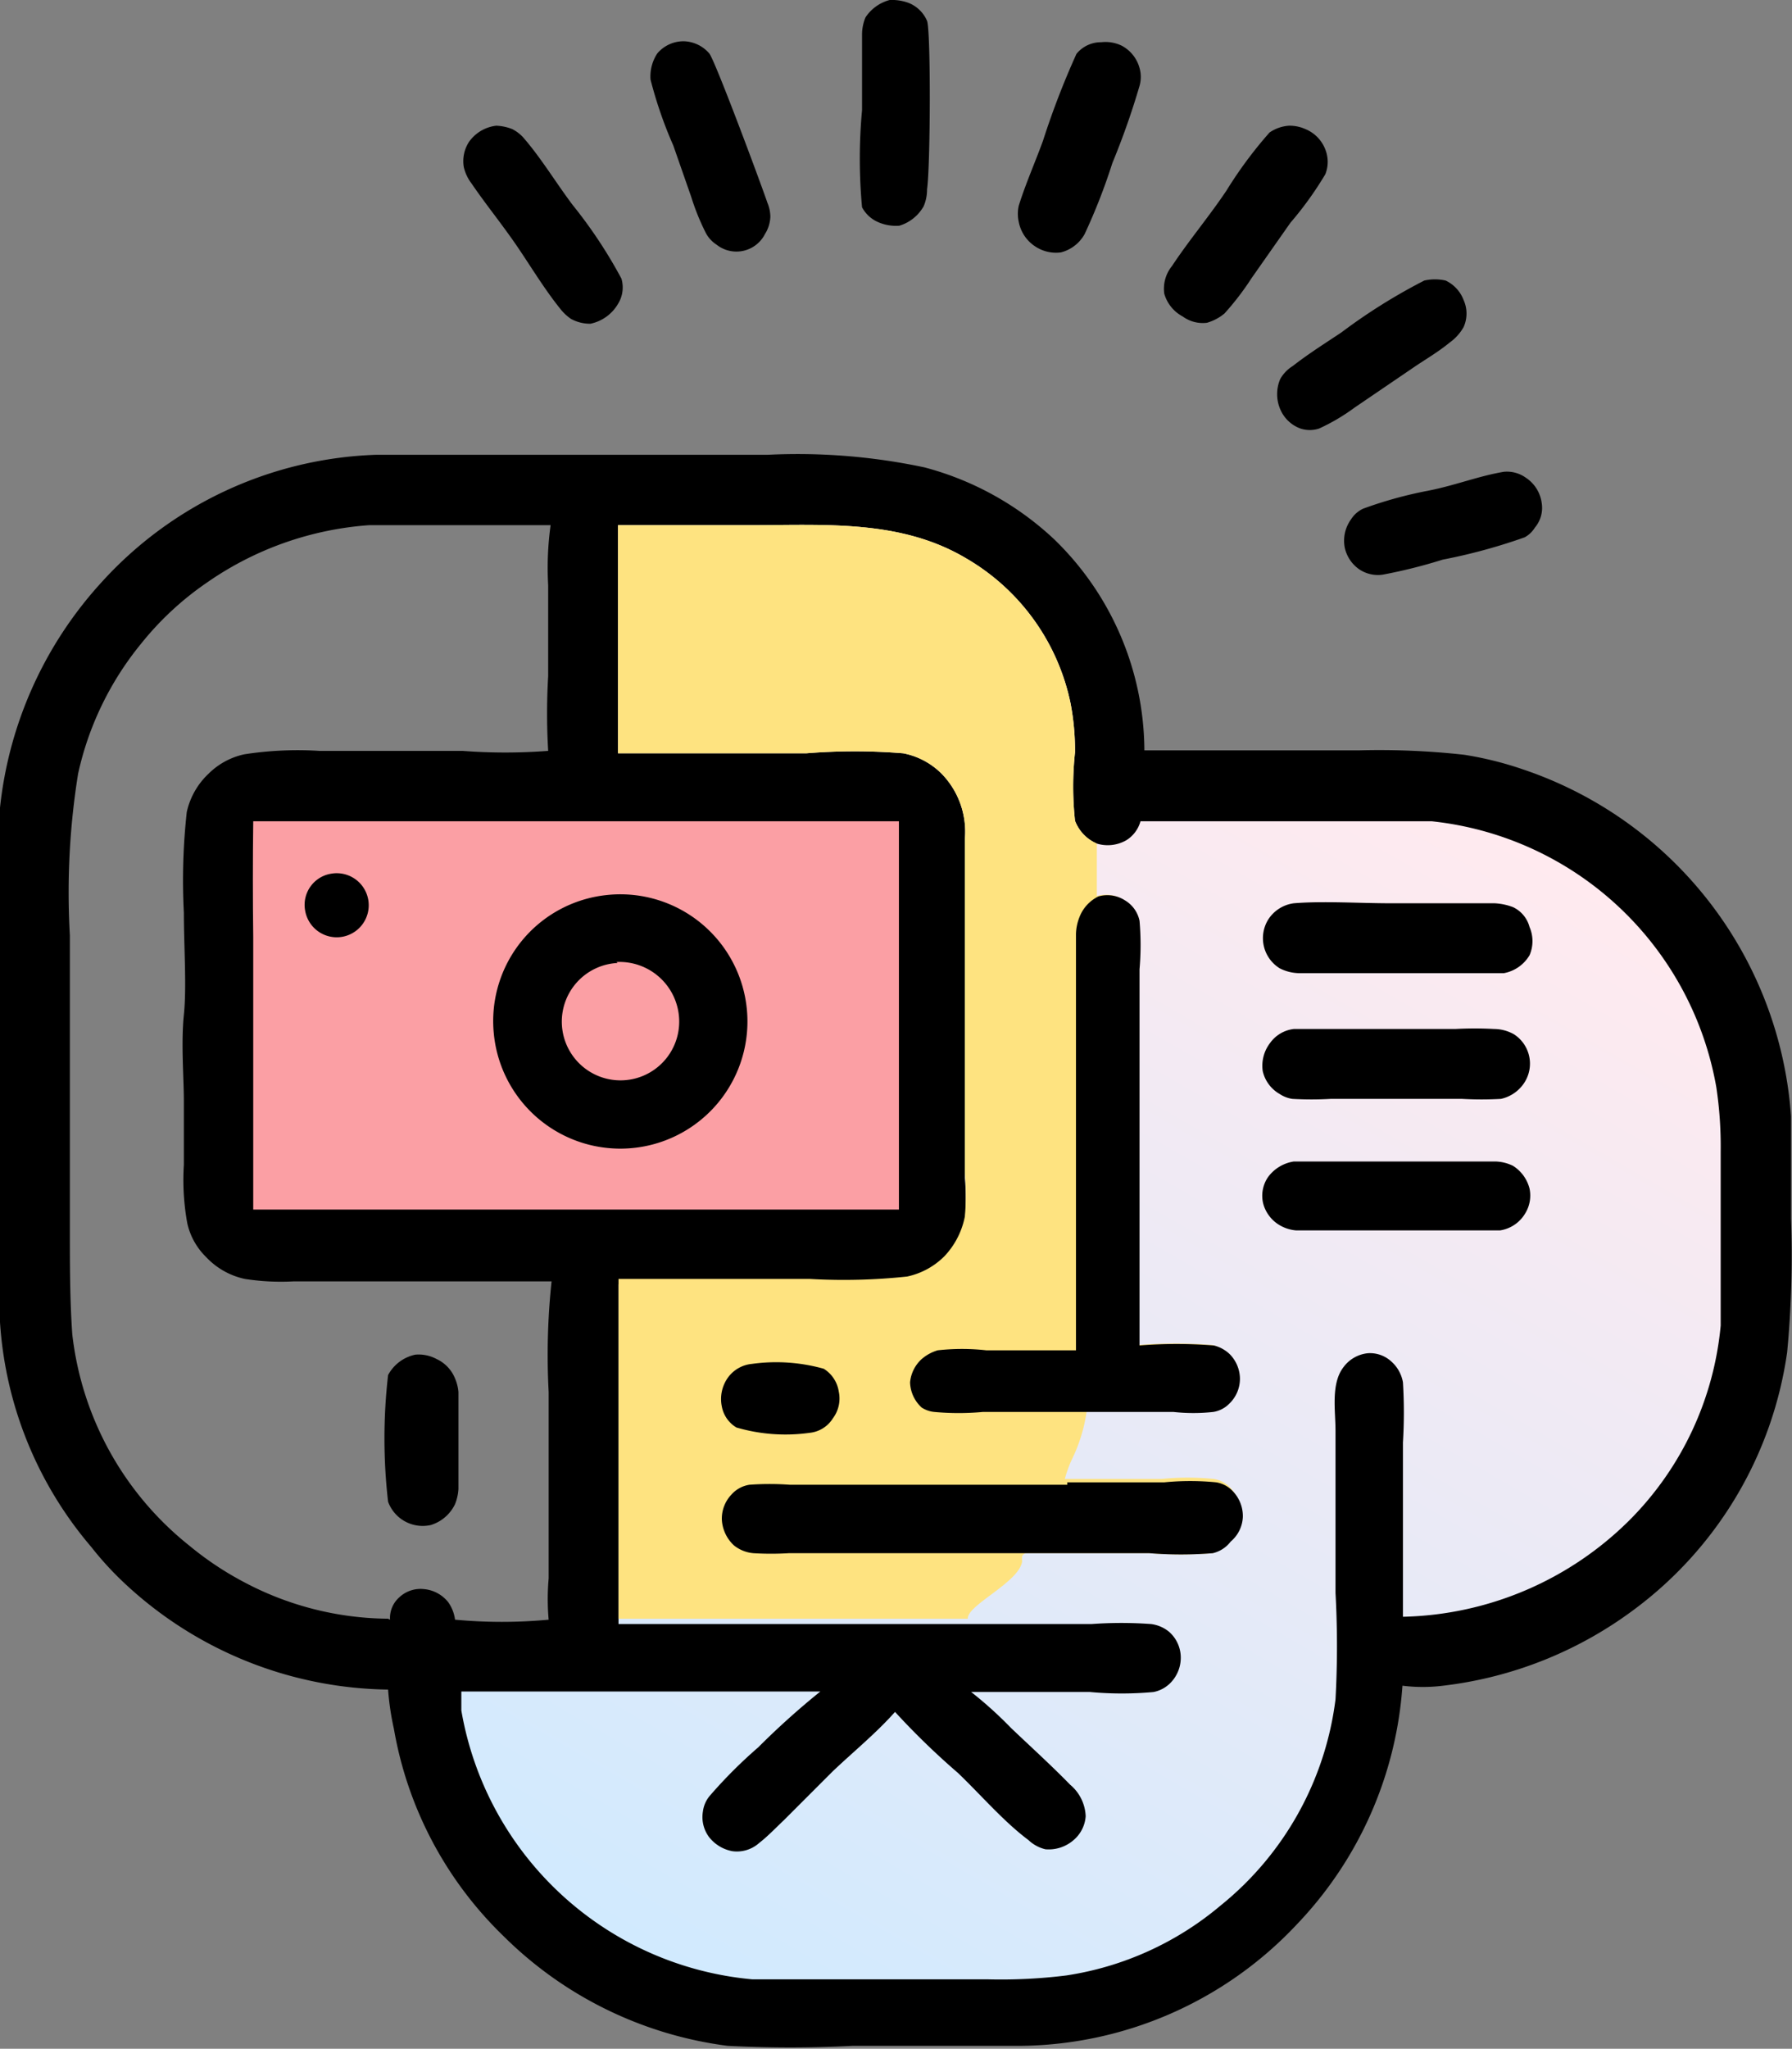 <svg xmlns="http://www.w3.org/2000/svg" xmlns:xlink="http://www.w3.org/1999/xlink" viewBox="0 0 36.94 42.21"><rect x="0" y="0" width="36.94" height="42.21" fill="#808080" stroke="none"/><defs><style>.cls-1{fill:url(#linear-gradient);}.cls-2{fill:#fee380;}.cls-3{fill:#fb9fa4;}</style><linearGradient id="linear-gradient" x1="-552.02" y1="-1659.6" x2="-494.37" y2="-1559.93" gradientTransform="matrix(0.25, 0, 0, -0.25, 150.52, -375.18)" gradientUnits="userSpaceOnUse"><stop offset="0" stop-color="#d1eafe"></stop><stop offset="1" stop-color="#ffeaef"></stop></linearGradient></defs><g id="Layer_2" data-name="Layer 2"><g id="Layer_1-2" data-name="Layer 1"><path d="M7.75,9.37c.49,0,1,0,1.47,0h6.6a12.6,12.6,0,0,1,3.24.26,6.23,6.23,0,0,1,2.68,1.49,6.09,6.09,0,0,1,1.85,4.34c.56,0,1.13,0,1.69,0H28a15.84,15.84,0,0,1,2.18.09,7.13,7.13,0,0,1,1.21.3A8.14,8.14,0,0,1,36.92,23c0,.7,0,1.41,0,2.11a21,21,0,0,1-.08,2.75,8,8,0,0,1-3.14,5.29,8.18,8.18,0,0,1-3.95,1.58,3.38,3.38,0,0,1-.84,0,7.9,7.9,0,0,1-2.17,4.91h0a7.91,7.91,0,0,1-5.69,2.51c-1.16,0-2.31,0-3.47,0A24.88,24.88,0,0,1,15,42.15a8,8,0,0,1-4.63-2.27,7.78,7.78,0,0,1-2.25-4.26A5.58,5.58,0,0,1,8,34.81,8.1,8.1,0,0,1,2.6,32.65a6.66,6.66,0,0,1-.72-.78A7.9,7.9,0,0,1,0,27.24c0-.67,0-1.35,0-2V18.82c0-.72,0-1.46,0-2.18A8.15,8.15,0,0,1,2.09,12,8,8,0,0,1,7.75,9.37Zm.29,24a.57.57,0,0,1,.19-.46.64.64,0,0,1,.51-.17.72.72,0,0,1,.5.27.8.8,0,0,1,.14.36,10.36,10.36,0,0,0,1.93,0,4.78,4.78,0,0,1,0-.85c0-1.28,0-2.56,0-3.84a14.32,14.32,0,0,1,.06-2.28c-1.4,0-2.81,0-4.21,0H6.05a4.85,4.85,0,0,1-1-.05,1.53,1.53,0,0,1-.8-.45,1.4,1.4,0,0,1-.39-.7A5,5,0,0,1,3.79,24c0-.44,0-.88,0-1.33s-.06-1.18,0-1.76,0-1.4,0-2.11a12.85,12.85,0,0,1,.06-2.07,1.54,1.54,0,0,1,.45-.79,1.49,1.49,0,0,1,.74-.4,7.2,7.2,0,0,1,1.54-.07H9.53a11.6,11.6,0,0,0,1.77,0,13.1,13.1,0,0,1,0-1.54V12.06a6.44,6.44,0,0,1,.05-1.24c-1.25,0-2.49,0-3.74,0A6.67,6.67,0,0,0,4.27,12a6.27,6.27,0,0,0-1.36,1.26,6.39,6.39,0,0,0-1.3,2.68,15.44,15.44,0,0,0-.17,3.33v6.07c0,.72,0,1.44.05,2.15a6.5,6.5,0,0,0,2.42,4.36A6.52,6.52,0,0,0,5,32.58,6.43,6.43,0,0,0,8,33.35Z"></path><path class="cls-1" d="M12.74,10.82h2.75c1.51,0,3.07-.12,4.42.68a4.51,4.51,0,0,1,2.16,3,5.19,5.19,0,0,1,.09,1,6.58,6.58,0,0,0,0,1.41.83.83,0,0,0,.45.47.77.77,0,0,0,.61-.07.67.67,0,0,0,.29-.39h3.68c.77,0,1.55,0,2.32,0a6.67,6.67,0,0,1,5.87,5.48,8.21,8.21,0,0,1,.09,1.32V25.7c0,.53,0,1.07,0,1.61a6.53,6.53,0,0,1-1.87,4,6.83,6.83,0,0,1-4.68,2c0-.47,0-.93,0-1.39V29.72a10.19,10.19,0,0,0,0-1.24.74.74,0,0,0-.24-.43.65.65,0,0,0-.48-.17.71.71,0,0,0-.5.28c-.27.34-.17.9-.17,1.32v3.34a20,20,0,0,1,0,2.19,6.49,6.49,0,0,1-2.37,4.25,6.42,6.42,0,0,1-3.18,1.44,10.92,10.92,0,0,1-1.61.08H16.69c-.39,0-.79,0-1.18,0a6.7,6.7,0,0,1-6-5.54c0-.13,0-.26,0-.39.52,0,1,0,1.55,0h4.36c.5,0,1,0,1.49,0A16.06,16.06,0,0,0,15.63,36a9.79,9.79,0,0,0-1,1,.62.62,0,0,0-.14.32.69.69,0,0,0,.12.52.79.79,0,0,0,.49.3.69.69,0,0,0,.55-.17c.18-.14.34-.31.51-.47l1-1c.42-.4.9-.79,1.29-1.23a15.47,15.47,0,0,0,1.3,1.26c.47.45.94,1,1.45,1.38a.76.76,0,0,0,.35.19.78.78,0,0,0,.57-.18.71.71,0,0,0,.26-.5.89.89,0,0,0-.32-.65c-.39-.4-.81-.78-1.22-1.17a8.18,8.18,0,0,0-.82-.74h2.45a7.13,7.13,0,0,0,1.31,0,.67.67,0,0,0,.35-.19.74.74,0,0,0,.21-.54.71.71,0,0,0-.24-.51.73.73,0,0,0-.37-.16,8.42,8.42,0,0,0-1.23,0H12.75c0-2.34,0-4.69,0-7H16.7a12.26,12.26,0,0,0,2-.05,1.54,1.54,0,0,0,.77-.42,1.65,1.65,0,0,0,.42-.82,5.41,5.41,0,0,0,0-.9V17.28a1.71,1.71,0,0,0-.48-1.34,1.53,1.53,0,0,0-.79-.42,12.38,12.38,0,0,0-2,0H12.74Z"></path><path class="cls-2" d="M12.74,10.82h2.75c1.51,0,3.07-.12,4.42.68a4.51,4.51,0,0,1,2.16,3,5.19,5.19,0,0,1,.09,1,6.58,6.58,0,0,0,0,1.41.83.83,0,0,0,.45.47c0,.1,0,1,0,1.08a.67.67,0,0,1,.55.08.64.64,0,0,1,.3.42,5.77,5.77,0,0,1,0,1v1.6c0,2.05,0,4.1,0,6.15a9.62,9.62,0,0,1,1.53,0,.72.72,0,0,1,.33.18.73.73,0,0,1,.21.5.71.71,0,0,1-.22.52.59.59,0,0,1-.33.17,3.75,3.75,0,0,1-.82,0c-.59,0-1.17,0-1.76,0a3.33,3.33,0,0,1-.31,1,2.58,2.58,0,0,0-.14.39h2a5.47,5.47,0,0,1,1.07,0,.6.6,0,0,1,.34.18.74.74,0,0,1,.21.53.7.7,0,0,1-.25.51A.65.65,0,0,1,25,32a8.19,8.19,0,0,1-1.31,0H21.21c-.07,0-.1,0-.14.06a.52.52,0,0,0,0,.11c-.06.43-1.14.9-1.12,1.18l.05,0H12.75c0-2.34,0-4.69,0-7H16.7a12.26,12.26,0,0,0,2-.05,1.54,1.54,0,0,0,.77-.42,1.65,1.65,0,0,0,.42-.82,5.41,5.41,0,0,0,0-.9V17.28a1.71,1.71,0,0,0-.48-1.34,1.53,1.53,0,0,0-.79-.42,12.38,12.38,0,0,0-2,0H12.74Z"></path><path d="M22.64,18.47a.67.67,0,0,1,.55.08.64.64,0,0,1,.3.42,5.77,5.77,0,0,1,0,1v1.6c0,2.05,0,4.1,0,6.15a9.62,9.62,0,0,1,1.53,0,.72.72,0,0,1,.33.18.73.73,0,0,1,.21.5.71.71,0,0,1-.22.52.59.59,0,0,1-.33.17,3.75,3.75,0,0,1-.82,0c-.59,0-1.17,0-1.76,0s-1.44,0-2.17,0a5.44,5.44,0,0,1-1,0A.58.58,0,0,1,19,29a.73.73,0,0,1-.24-.52A.74.74,0,0,1,19,28a.89.89,0,0,1,.33-.18,4.5,4.5,0,0,1,1,0c.62,0,1.23,0,1.85,0V20.25c0-.34,0-.68,0-1a1,1,0,0,1,.07-.35A.79.79,0,0,1,22.64,18.47Z"></path><path d="M22,30.54h2a5.47,5.47,0,0,1,1.07,0,.6.6,0,0,1,.34.18.74.74,0,0,1,.21.53.7.7,0,0,1-.25.51A.65.65,0,0,1,25,32a8.19,8.19,0,0,1-1.31,0H16.26a5.93,5.93,0,0,1-.73,0,.74.74,0,0,1-.4-.16.78.78,0,0,1-.25-.53.72.72,0,0,1,.2-.52.62.62,0,0,1,.37-.2,5.75,5.75,0,0,1,.83,0H22Z"></path><path d="M15.5,28.1a3.63,3.63,0,0,1,1.48.1.67.67,0,0,1,.31.47.68.68,0,0,1-.12.55.64.64,0,0,1-.48.3,3.6,3.6,0,0,1-1.51-.11.64.64,0,0,1-.3-.43.76.76,0,0,1,.12-.59A.69.69,0,0,1,15.5,28.1Z"></path><path d="M26.67,18.61c.6-.05,1.35,0,2,0s1.46,0,2.14,0a1.23,1.23,0,0,1,.38.08.63.63,0,0,1,.34.41.73.73,0,0,1,0,.58.78.78,0,0,1-.53.37c-.25,0-.51,0-.76,0H27.53c-.25,0-.5,0-.75,0a.91.91,0,0,1-.4-.1.73.73,0,0,1-.24-1A.74.74,0,0,1,26.67,18.61Z"></path><path d="M26.67,21.2c.21,0,.43,0,.64,0H30a7.18,7.18,0,0,1,.8,0,.84.84,0,0,1,.41.11.72.72,0,0,1,.21,1,.77.77,0,0,1-.48.33,7.12,7.12,0,0,1-.8,0H27.43a6.94,6.94,0,0,1-.79,0,.64.64,0,0,1-.26-.1.73.73,0,0,1-.35-.47.77.77,0,0,1,.15-.58A.7.7,0,0,1,26.67,21.2Z"></path><path d="M26.67,23.93c.77,0,1.55,0,2.32,0,.61,0,1.24,0,1.84,0a.87.87,0,0,1,.36.09.78.78,0,0,1,.34.47.7.7,0,0,1-.09.51.73.73,0,0,1-.52.35c-.84,0-1.7,0-2.54,0-.54,0-1.14,0-1.66,0a.8.8,0,0,1-.31-.09.74.74,0,0,1-.37-.46.68.68,0,0,1,.1-.55A.81.81,0,0,1,26.67,23.93Z"></path><path d="M8.56,27.91A.78.78,0,0,1,9,28a.75.75,0,0,1,.38.4.89.89,0,0,1,.07.28c0,.33,0,.68,0,1s0,.65,0,1a1,1,0,0,1-.07.31.82.82,0,0,1-.5.43A.76.76,0,0,1,8,30.94a11.39,11.39,0,0,1,0-2.61A.83.83,0,0,1,8.56,27.91Z"></path><path class="cls-3" d="M5.22,16.92H18.53v8c-.8,0-1.6,0-2.41,0H5.22V19.3C5.21,18.51,5.21,17.72,5.22,16.92Z"></path><path d="M12.51,18.44a2.62,2.62,0,1,1-2.33,2.86A2.61,2.61,0,0,1,12.51,18.44Z"></path><path class="cls-3" d="M12.71,19.82A1.23,1.23,0,0,1,14,21a1.21,1.21,0,1,1-1.27-1.16Z"></path><path d="M6.83,18a.66.66,0,1,1-.54.76A.65.65,0,0,1,6.83,18Z"></path><path d="M26.57,2.59a.8.8,0,0,1,.34.07.74.74,0,0,1,.41.42.69.69,0,0,1,0,.51,7.13,7.13,0,0,1-.72,1l-.8,1.14a5.65,5.65,0,0,1-.56.73,1,1,0,0,1-.36.19.7.7,0,0,1-.5-.13A.77.77,0,0,1,24,6.05a.74.74,0,0,1,.16-.57c.35-.53.75-1,1.12-1.55a8.69,8.69,0,0,1,.89-1.2A.8.8,0,0,1,26.57,2.59Z"></path><path d="M10.23,2.59a1,1,0,0,1,.33.07.79.79,0,0,1,.25.2c.36.42.66.92,1,1.37a9.73,9.73,0,0,1,1,1.51.64.64,0,0,1-.07.52.86.86,0,0,1-.57.41.82.82,0,0,1-.4-.1,1,1,0,0,1-.19-.17c-.37-.45-.69-1-1-1.44S10,4.19,9.72,3.78a.89.89,0,0,1-.16-.34.73.73,0,0,1,.11-.52A.8.8,0,0,1,10.23,2.59Z"></path><path d="M18.34,0a1,1,0,0,1,.39.06.69.69,0,0,1,.38.37c.08.21.07,3,0,3.47a.87.87,0,0,1-.07.35.86.86,0,0,1-.5.4.91.91,0,0,1-.43-.07.68.68,0,0,1-.34-.31,10.87,10.87,0,0,1,0-2c0-.52,0-1.06,0-1.57a.94.94,0,0,1,.07-.34A.86.86,0,0,1,18.34,0Z"></path><path d="M22.7.87a.77.77,0,0,1,.42.07.74.74,0,0,1,.37.46.67.67,0,0,1,0,.37,15.82,15.82,0,0,1-.56,1.59,12.27,12.27,0,0,1-.57,1.46.78.78,0,0,1-.49.38.77.77,0,0,1-.51-.11A.78.78,0,0,1,21,4.57a.76.76,0,0,1,0-.33c.14-.45.34-.9.5-1.34a16.74,16.74,0,0,1,.69-1.79A.65.65,0,0,1,22.7.87Z"></path><path d="M14.1.85h0a.72.72,0,0,1,.52.25c.12.14,1.09,2.75,1.2,3.08a.75.75,0,0,1,.06.29v0a.72.72,0,0,1-.11.35.66.66,0,0,1-1,.22.64.64,0,0,1-.22-.24,4.78,4.78,0,0,1-.3-.74L13.88,3a8.76,8.76,0,0,1-.47-1.36.86.86,0,0,1,.14-.54A.71.71,0,0,1,14.1.85Z"></path><path d="M29.36,5.78a1,1,0,0,1,.44,0,.73.73,0,0,1,.37.4.68.68,0,0,1,0,.56,1,1,0,0,1-.29.32c-.23.19-.49.34-.74.51l-1.22.83a4.11,4.11,0,0,1-.73.43.62.62,0,0,1-.38,0,.72.72,0,0,1-.42-.4.79.79,0,0,1,0-.62.75.75,0,0,1,.26-.27c.32-.25.67-.47,1-.69A11.77,11.77,0,0,1,29.36,5.78Z"></path><path d="M31,9.72a.67.67,0,0,1,.45.12.74.74,0,0,1,.33.52.63.63,0,0,1-.14.51.57.57,0,0,1-.21.2,11.68,11.68,0,0,1-1.69.46,10.7,10.7,0,0,1-1.24.31.69.69,0,0,1-.48-.11.73.73,0,0,1-.3-.45.75.75,0,0,1,.13-.58.59.59,0,0,1,.25-.22,8.55,8.55,0,0,1,1.34-.37C30,10,30.47,9.81,31,9.72Z"></path></g></g></svg>
